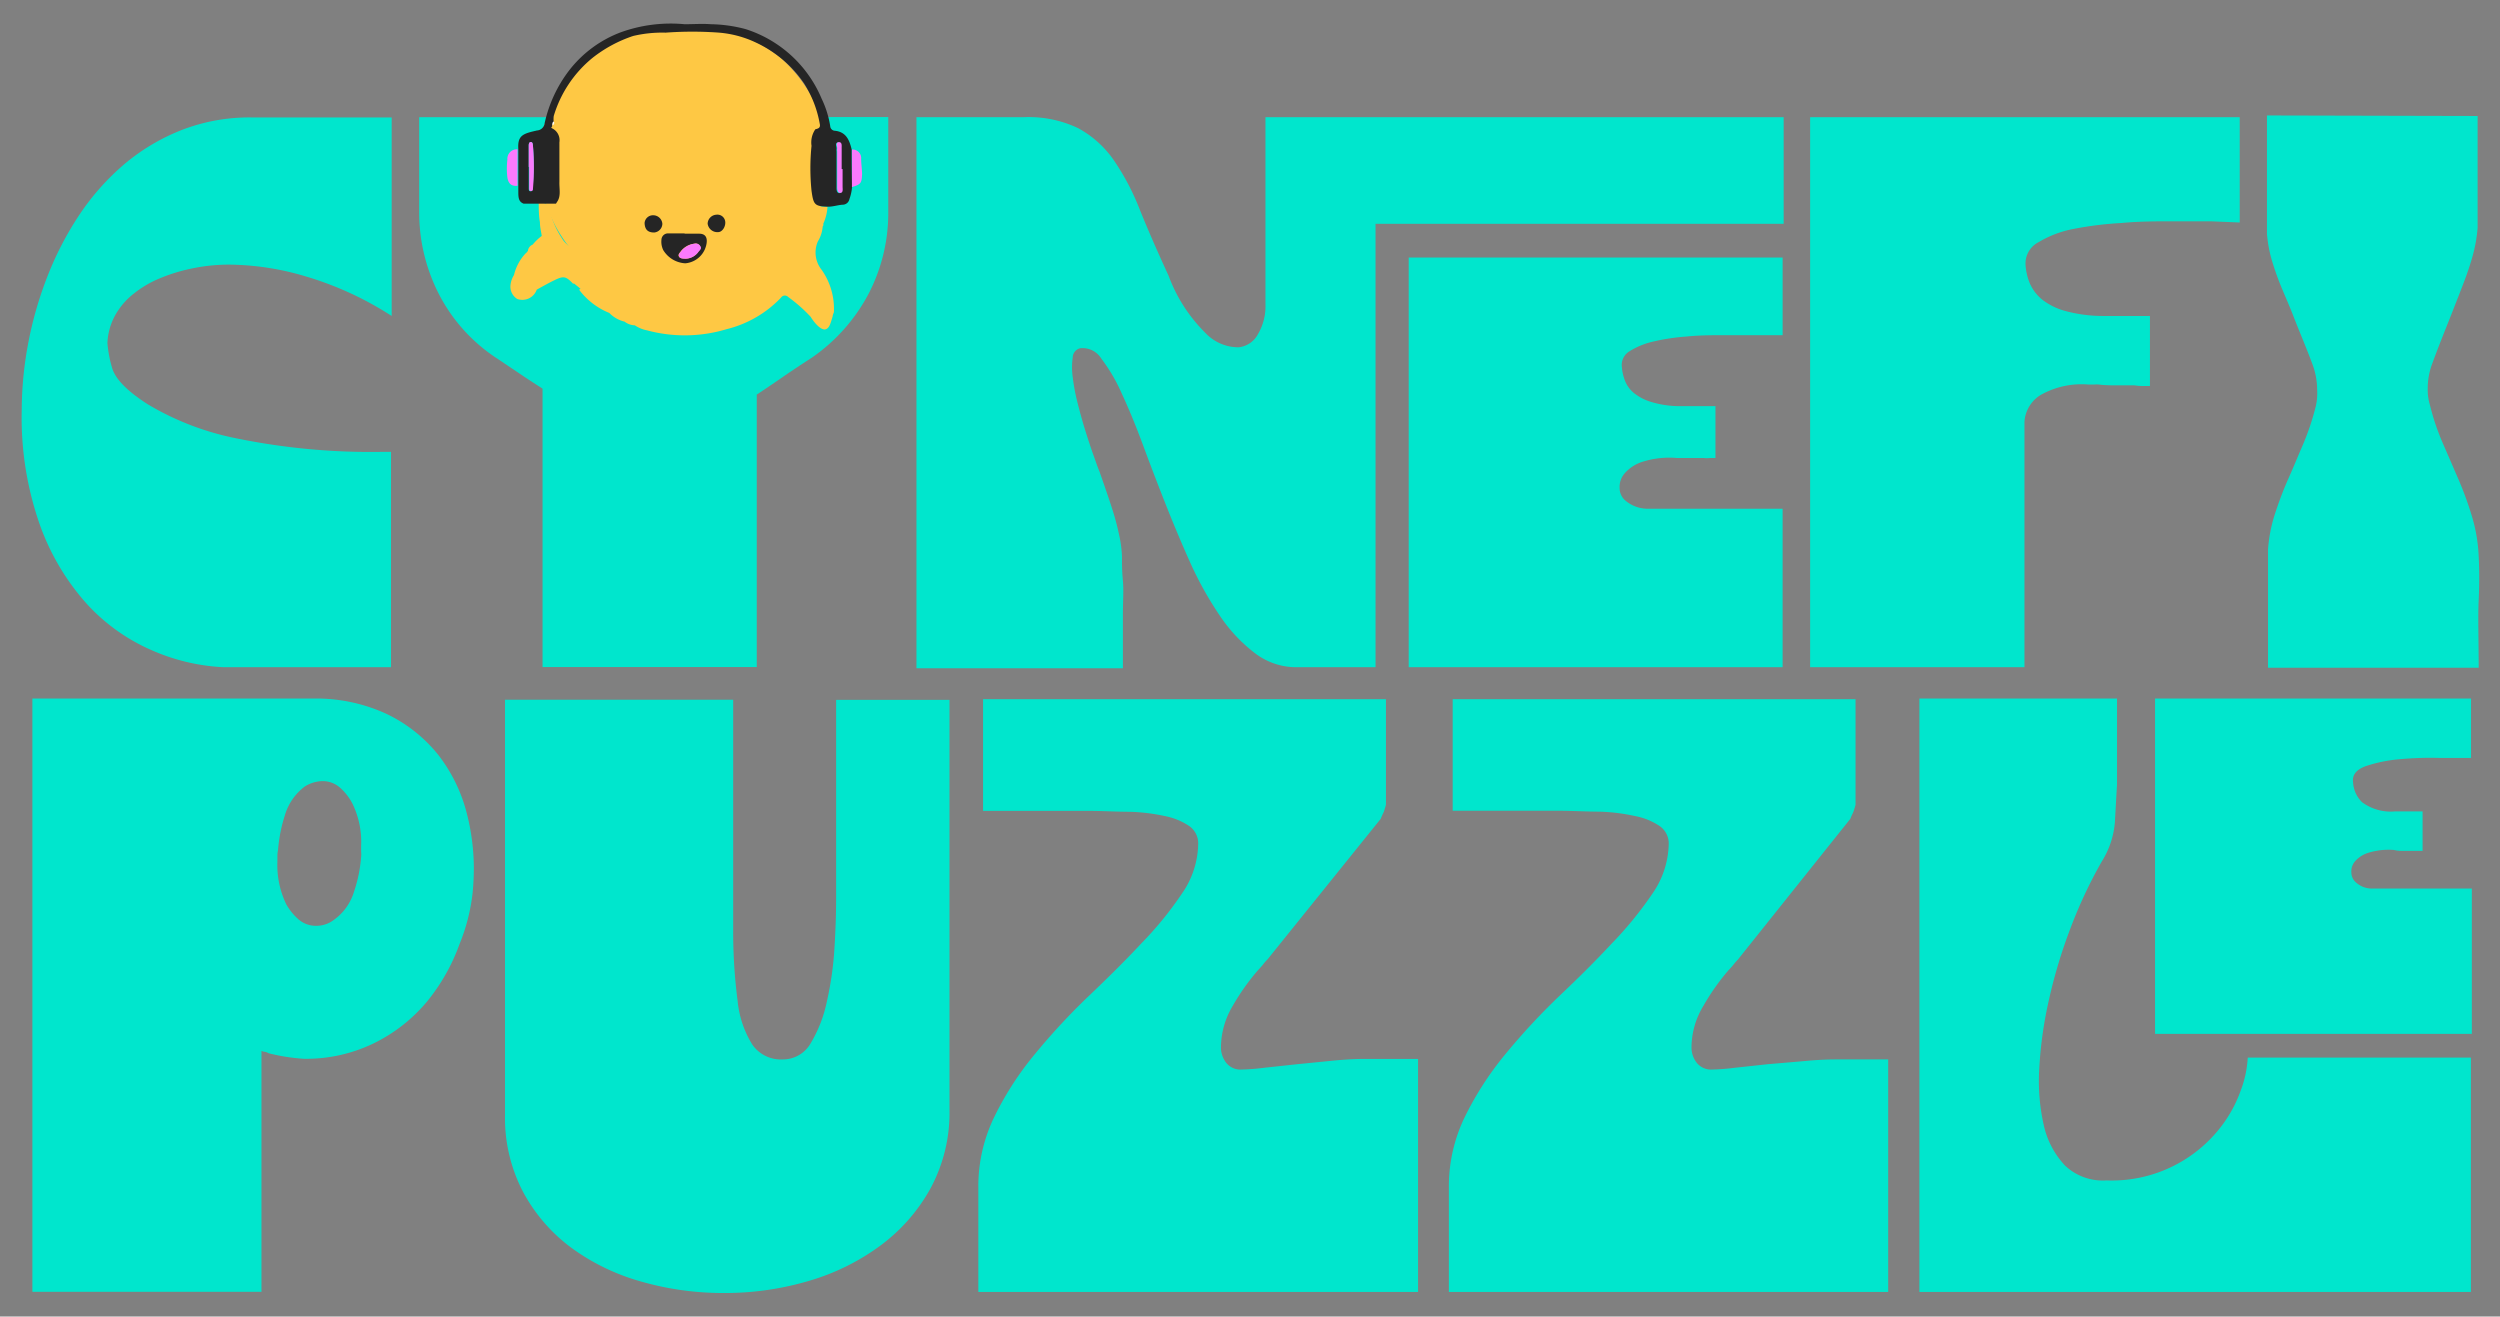 <svg id="Слой_1" data-name="Слой 1" xmlns="http://www.w3.org/2000/svg" viewBox="0 0 189.89 100"><rect x="0" y="0" width="189.89" height="100" fill="#808080" stroke="none"/><defs><style>.cls-1{fill:#00e6cd;}.cls-2{fill:#fec844;}.cls-3{fill:#252525;}.cls-4{fill:#fa7afd;}.cls-5{fill:#fefdfd;}</style></defs><path class="cls-1" d="M29.75,24A25.06,25.06,0,0,0,23.24,21a20.83,20.83,0,0,0-5.75-.9,13.71,13.71,0,0,0-2.95.3,13,13,0,0,0-2.47.77,8,8,0,0,0-1.88,1.11A5.47,5.47,0,0,0,9,23.54a4.77,4.77,0,0,0-.84,2.51,9,9,0,0,0,.34,1.84c.22.86,1.14,1.81,2.76,2.84a21.18,21.18,0,0,0,6.82,2.59,50.78,50.78,0,0,0,11.08,1h.54V50.68H17a15.31,15.31,0,0,1-5.54-1.32,14.51,14.51,0,0,1-4.92-3.55,18.08,18.08,0,0,1-3.53-6,24.49,24.49,0,0,1-1.36-8.64,27.77,27.77,0,0,1,.5-5.14,28.44,28.44,0,0,1,1.49-5.13,24.28,24.28,0,0,1,2.44-4.66,18.59,18.59,0,0,1,3.41-3.81,15.61,15.61,0,0,1,4.35-2.57,14.24,14.24,0,0,1,5.25-.94H29.75Z"/><path class="cls-1" d="M31.84,8.9H48.15v8c0,.3.1.85.23,1.63a10.49,10.49,0,0,0,.71,2.4,6.35,6.35,0,0,0,1.53,2.18,3.71,3.71,0,0,0,2.63.94,5.41,5.41,0,0,0,3.43-.94,5.68,5.68,0,0,0,1.7-2.16A7.08,7.08,0,0,0,59,18.56c0-.78.06-1.34.06-1.67v-8h8.41v7.19a13.33,13.33,0,0,1-1.52,6.28,13.62,13.62,0,0,1-4.29,4.81q-1.35.87-2.34,1.56c-.67.46-1.29.88-1.84,1.24v20.7H41.21V29.52c-.48-.31-1-.64-1.53-1l-1.86-1.25a12.83,12.83,0,0,1-4.44-4.85,13.58,13.58,0,0,1-1.54-6.36Z"/><path class="cls-1" d="M69.61,8.9H77.8a8.72,8.72,0,0,1,4.08.83,7.83,7.83,0,0,1,2.7,2.41,18.45,18.45,0,0,1,2,3.8q.91,2.25,2.18,5a11.9,11.9,0,0,0,2.78,4.33,3.46,3.46,0,0,0,2.53,1.11,1.88,1.88,0,0,0,1.48-1,4.19,4.19,0,0,0,.57-2.28c0-.08,0-.36,0-.82s0-1,0-1.71,0-1.45,0-2.3,0-1.71,0-2.57c0-1,0-2.12,0-3.25V8.9l39.36,0V17l-31,0V50.68h-6a5.18,5.18,0,0,1-3.15-1.06,11.9,11.9,0,0,1-2.66-2.83,26.73,26.73,0,0,1-2.24-4q-1-2.23-1.92-4.56t-1.72-4.5c-.54-1.45-1.07-2.73-1.59-3.85a13,13,0,0,0-1.54-2.63,1.68,1.68,0,0,0-1.61-.8.74.74,0,0,0-.57.69,5.41,5.41,0,0,0,0,1.51,15.37,15.37,0,0,0,.38,2c.18.71.37,1.4.58,2.07s.41,1.28.61,1.84.35,1,.46,1.25c.39,1.12.7,2,.94,2.76a18.63,18.63,0,0,1,.54,2,9,9,0,0,1,.23,1.65c0,.53,0,1.16.07,1.88s0,1.61,0,2.66,0,2.38,0,4H69.61ZM107,50.68V19.56h28.4v5.9l-1.88,0-2.59,0c-.92,0-1.86,0-2.81.1a15.74,15.74,0,0,0-2.53.38,5.81,5.81,0,0,0-1.8.73,1.21,1.21,0,0,0-.6,1.21,3.63,3.63,0,0,0,.25,1.07,2.26,2.26,0,0,0,.69.92,3.87,3.87,0,0,0,1.32.67,7.51,7.51,0,0,0,2.13.31h2.72v3.94h-.44a2.12,2.12,0,0,1-.44,0c-.28,0-.59,0-.94,0s-.71,0-1.07,0a6.78,6.78,0,0,0-2.67.29,3,3,0,0,0-1.36.9,1.58,1.58,0,0,0-.36,1.11,1.23,1.23,0,0,0,.38.88,2.61,2.61,0,0,0,1.84.67H135.4V50.68Z"/><path class="cls-1" d="M137.49,50.68V8.9h32.63v8l-2.18-.09c-.89,0-1.85,0-2.88,0-1.29,0-2.6,0-3.94.13a26.25,26.25,0,0,0-3.63.45,8.05,8.05,0,0,0-2.64,1,1.82,1.82,0,0,0-1,1.54v.17a4.44,4.44,0,0,0,.33,1.43,3.32,3.32,0,0,0,.94,1.23,5,5,0,0,0,1.78.87,11,11,0,0,0,2.85.37h3.55v5.32h-.56a4.55,4.55,0,0,1-.61-.05c-.36,0-.78,0-1.25,0s-.95,0-1.43-.06a1.84,1.84,0,0,0-.39,0h-.4A6.32,6.32,0,0,0,155,30a2.58,2.58,0,0,0-1.23,2.05V50.68Z"/><path class="cls-1" d="M188.19,8.81v7.76c0,.27,0,.51,0,.73a11.32,11.32,0,0,1-.34,2c-.17.63-.39,1.31-.67,2.05s-.62,1.6-1,2.57-.88,2.18-1.4,3.6a5.38,5.38,0,0,0-.38,2,4,4,0,0,0,.17,1.25,17.89,17.89,0,0,0,1,2.95l1.17,2.7a25.65,25.65,0,0,1,1,2.74,12.15,12.15,0,0,1,.53,3.07c.05,1,.06,2.07,0,3.37s0,3,0,5.12h-16v-9a11.47,11.47,0,0,1,.57-2.82c.29-.88.62-1.75,1-2.6s.73-1.71,1.11-2.59a19.43,19.43,0,0,0,.94-2.82A4.37,4.37,0,0,0,176,29.6a5.54,5.54,0,0,0-.38-2c-.5-1.34-1-2.49-1.36-3.43s-.75-1.8-1.05-2.54a21,21,0,0,1-.69-2,10.34,10.34,0,0,1-.33-1.86v-9Z"/><path class="cls-1" d="M2.46,53.06H23.69a12.79,12.79,0,0,1,5.68,1.17,11.21,11.21,0,0,1,3.92,3.11,12.07,12.07,0,0,1,2.1,4.19,16.89,16.89,0,0,1,.6,4.33c0,.3,0,1-.09,1.94a14.55,14.55,0,0,1-1,3.92,14.78,14.78,0,0,1-2.52,4.42,12.28,12.28,0,0,1-4,3.11,11.73,11.73,0,0,1-5.32,1.17A14.82,14.82,0,0,1,20.4,80a.79.79,0,0,0-.29-.11.68.68,0,0,1-.25-.07v18.3H2.46ZM21.12,64.55a2.49,2.49,0,0,0-.05.46v.45a6.83,6.83,0,0,0,.68,3.24,4.52,4.52,0,0,0,.92,1.13,2,2,0,0,0,1.33.49,2.18,2.18,0,0,0,1.36-.45,4.08,4.08,0,0,0,1.53-2.14,10.9,10.9,0,0,0,.54-2.63,2.22,2.22,0,0,0,0-.43v-.43A6.6,6.6,0,0,0,26.75,61a4.22,4.22,0,0,0-.92-1.17,2,2,0,0,0-1.33-.5,2.61,2.61,0,0,0-1.35.41,4.2,4.2,0,0,0-1.51,2.18A11.52,11.52,0,0,0,21.12,64.55Z"/><path class="cls-1" d="M55.69,53.15V63.43q0,4.09,0,7.28a40.68,40.68,0,0,0,.34,5.34,7.66,7.66,0,0,0,1.11,3.29,2.64,2.64,0,0,0,2.32,1.13,2.43,2.43,0,0,0,2.14-1.27,10.16,10.16,0,0,0,1.21-3.15,25,25,0,0,0,.57-4c.09-1.42.13-2.72.13-3.89v-15h8.61v31.1a12.1,12.1,0,0,1-1.44,6,13.5,13.5,0,0,1-3.81,4.35,17.24,17.24,0,0,1-5.36,2.66,22.41,22.41,0,0,1-6.15.94h-.77a22.58,22.58,0,0,1-6-.9,16.47,16.47,0,0,1-5.2-2.54,12.79,12.79,0,0,1-3.65-4.22,12.1,12.1,0,0,1-1.38-5.9V53.15Z"/><path class="cls-1" d="M74.31,98.13V90.19a12.06,12.06,0,0,1,1.24-5.41A23.79,23.79,0,0,1,78.66,80a49.45,49.45,0,0,1,4-4.31c1.44-1.37,2.79-2.7,4-4a26.74,26.74,0,0,0,3.11-3.81,6.77,6.77,0,0,0,1.24-3.77,1.6,1.6,0,0,0-.67-1.36A5.05,5.05,0,0,0,88.55,62a14.6,14.6,0,0,0-2.71-.34c-1,0-2.1-.07-3.24-.07l-2.41,0c-1.22,0-3.06,0-5.52,0V53.11l30.6,0v8a1.87,1.87,0,0,1-.09.32,1.74,1.74,0,0,1-.13.36c-.06.12-.12.26-.18.41L96.26,72.89a3.17,3.17,0,0,0-.34.39c-.11.13-.22.26-.34.38v0a17.16,17.16,0,0,0-1.94,2.73,6.2,6.2,0,0,0-.9,3.13,1.87,1.87,0,0,0,.41,1.22,1.37,1.37,0,0,0,1.12.5,16.51,16.51,0,0,0,1.78-.14l2.51-.27,2.72-.27c.92-.09,1.74-.13,2.46-.13s1.23,0,1.89,0l2.08,0V98.13Z"/><path class="cls-1" d="M110.05,98.13V90.19a12.06,12.06,0,0,1,1.24-5.41A24.23,24.23,0,0,1,114.4,80a51,51,0,0,1,4-4.31c1.45-1.37,2.79-2.7,4-4a28.19,28.19,0,0,0,3.11-3.81,6.85,6.85,0,0,0,1.24-3.77,1.61,1.61,0,0,0-.68-1.36,5.05,5.05,0,0,0-1.85-.76,14.59,14.59,0,0,0-2.7-.34c-1,0-2.11-.07-3.25-.07l-2.41,0c-1.22,0-3.06,0-5.52,0V53.11l30.6,0v8a1.87,1.87,0,0,1-.09.32,1.74,1.74,0,0,1-.13.36c-.06.12-.12.26-.18.41L132,72.89a4.32,4.32,0,0,0-.34.39,4,4,0,0,1-.34.38v0a17.13,17.13,0,0,0-1.93,2.73,6.12,6.12,0,0,0-.91,3.13,1.87,1.87,0,0,0,.41,1.22,1.39,1.39,0,0,0,1.13.5,16.69,16.69,0,0,0,1.78-.14l2.5-.27L137,80.6c.91-.09,1.73-.13,2.45-.13s1.23,0,1.9,0l2.07,0V98.13Z"/><path class="cls-1" d="M160.8,53.06V59.6c-.06,1-.11,1.9-.16,2.84a6.61,6.61,0,0,1-1,3,35.51,35.51,0,0,0-2.35,5,38.83,38.83,0,0,0-1.64,5.41,31.15,31.15,0,0,0-.75,5.21,15.3,15.3,0,0,0,.34,4.42,6.52,6.52,0,0,0,1.62,3.06A4.17,4.17,0,0,0,160,89.66a10.46,10.46,0,0,0,8.41-3.72,10,10,0,0,0,1.78-3.09,8.27,8.27,0,0,0,.54-2.52h16.95v17.8H145.79V53.06Zm2.89,25.47V53.06h24v4.51c-.54,0-1.33,0-2.35,0a25.66,25.66,0,0,0-3,.09,11.14,11.14,0,0,0-2.61.52c-.74.26-1.08.67-1,1.24a2.29,2.29,0,0,0,.68,1.51,3.66,3.66,0,0,0,2.52.7h2.08v3h-.68c-.21,0-.44,0-.7,0s-.52,0-.79-.07a5.23,5.23,0,0,0-2,.23,2.17,2.17,0,0,0-1,.68,1.19,1.19,0,0,0-.24.83,1,1,0,0,0,.27.65,1.81,1.81,0,0,0,1.39.54h7.49V78.53Z"/><path class="cls-2" d="M62.42,20.51a2.11,2.11,0,0,1-.3-2.17h0a2.48,2.48,0,0,0,.36-1.06h0a.09.09,0,0,0,0-.07.2.2,0,0,0,.05-.21,3.6,3.6,0,0,0,.32-1.25s0,0,0-.05c-1,0-1.12-.15-1.27-1.21a16.89,16.89,0,0,1,0-3.41,1.77,1.77,0,0,1,.29-1.26,4.6,4.6,0,0,0-.58-1.07h0a12.24,12.24,0,0,0-2-2.37,11.9,11.9,0,0,0-2.59-1.9,5.51,5.51,0,0,0-2.37-.79,2.06,2.06,0,0,0,.37.16,2.06,2.06,0,0,1-.37-.16l-.08,0h0c-.07-.13-.2-.14-.32-.17a12.42,12.42,0,0,0-3.8-.07.69.69,0,0,0-.55.24h0a.24.24,0,0,1-.15.1.24.24,0,0,0,.15-.1.58.58,0,0,0-.46.11c-.15,0-.3,0-.43.07h0a2.87,2.87,0,0,0-1.1.41,1.78,1.78,0,0,0-.82.33.69.69,0,0,1,0,.22.69.69,0,0,0,0-.22c-.33.19-.74.27-1,.62l-.55.38h0c-.07,0-.12,0-.11.11v0h0a2.5,2.5,0,0,0-1.15,1c-.13,0-.18.08-.19.2s-.24.11-.2.28c-.2,0-.24.14-.28.29h0c-.06,0-.09,0-.1.1h0a1.11,1.11,0,0,0-.47.59c-.25.38-.33.88-.78,1.14h0a.21.21,0,0,1-.12.3c0,.06-.16.1,0,.17a1,1,0,0,1,.55,1.06c0,1,0,2,0,3,0,.52.14,1.09-.18,1.53a.74.74,0,0,0,0,1,2.64,2.64,0,0,0,.58,1.08h0a1.47,1.47,0,0,0,.79.85h0a.39.39,0,0,0,.3.2,3.76,3.76,0,0,0,2.07.7,1,1,0,0,0,.36-.07l2,.88a.88.88,0,0,1,.51.4.88.88,0,0,0-.51-.4,1.53,1.53,0,0,1-1.76-.17.63.63,0,0,0-.39-.13,7.07,7.07,0,0,1-2-.48,3.39,3.39,0,0,1-1.31-.92,6.84,6.84,0,0,1-1.06-2.28.94.94,0,0,0-.34-.58.81.81,0,0,0-.51-.08c0,.46,0,1,.09,1.49,0,.37.09.72.14,1.05a3.91,3.91,0,0,0-.69.66h0a.58.58,0,0,0-.35.4.06.06,0,0,0,0,.06l-.1.13h0l-.1.09a3.64,3.64,0,0,0-.87,1.63l.08.05-.08-.05a1.79,1.79,0,0,0-.26.72h0a1.1,1.1,0,0,0,.51,1.1A1.16,1.16,0,0,0,40.77,22c.44-.24.87-.49,1.33-.71.71-.35.88-.31,1.42.25a.25.25,0,0,0,.09,0l.48.39-.1.08a5.37,5.37,0,0,0,2.29,1.76,2.37,2.37,0,0,0,1.16.66,1.33,1.33,0,0,0,.78.28,2.46,2.46,0,0,0,.92.38A11,11,0,0,0,55.2,25a8.49,8.49,0,0,0,4.12-2.39.35.35,0,0,1,.55-.05,11.62,11.62,0,0,1,1.7,1.5h0c.4.64.87,1.05,1.15.95s.36-.42.53-1c0-.1.06-.2.09-.3l0,0A5.15,5.15,0,0,0,62.42,20.51ZM43,8.05a.53.53,0,0,0,.21-.11A.53.53,0,0,1,43,8.05Zm.36-.54.1-.1h0Zm.38-.4a.22.22,0,0,0,.16,0A.22.22,0,0,1,43.69,7.11Zm3.27,9Zm1.44-6.8ZM39,21.31a.24.24,0,0,1,0-.08A.24.24,0,0,0,39,21.31ZM49,6.24a.1.1,0,0,0-.11-.06A.1.1,0,0,1,49,6.24ZM48.91,19.8l0-.08h0Zm.78-2.19c-.48,0-.71-.22-.73-.72a.64.64,0,0,1,.66-.59.7.7,0,0,1,.69.65A.68.68,0,0,1,49.69,17.61Zm1.75,7.63a3,3,0,0,0,.42,0A3,3,0,0,1,51.44,25.24Zm.89-.19-.15.05.15-.05Zm0,0c.05,0,.11-.06.17-.07S52.38,25,52.33,25.05Zm1.34-6.65A1.79,1.79,0,0,1,52.05,20a2.09,2.09,0,0,1-1.67-1,1.46,1.46,0,0,1-.14-.79.5.5,0,0,1,.56-.48H52c.37,0,.73,0,1.1,0S53.71,17.92,53.67,18.4Zm.88-.77a.74.74,0,0,1-.8-.64.7.7,0,0,1,.64-.68.6.6,0,0,1,.7.6C55.1,17.28,54.83,17.63,54.55,17.63Zm1.14,5.31Zm4-13.49,0-.08h0Z"/><path class="cls-2" d="M63,12.53A11.32,11.32,0,0,1,51.94,23.07,11.2,11.2,0,0,1,40.88,12.53a10.66,10.66,0,0,1,4.75-8.76A11.15,11.15,0,0,1,51.94,2a11,11,0,0,1,7.5,2.52A11,11,0,0,1,63,12.53Z"/><path class="cls-3" d="M64.69,11.36c-.17-.72-.42-1.35-1.3-1.43a.37.37,0,0,1-.33-.35,7.49,7.49,0,0,0-.65-2.08,9.33,9.33,0,0,0-5.78-5.29A10.8,10.8,0,0,0,54,1.84c-.66-.05-1.32,0-2,0a11.18,11.18,0,0,0-4.84.61,8.92,8.92,0,0,0-3.93,2.9,10.17,10.17,0,0,0-1.86,4,.62.62,0,0,1-.58.56c-1.05.24-1.49.36-1.42,1.41,0,0,0,.05,0,.08l0,2.77c0,.16,0,.31,0,.47,0,.5.09.7.4.83h2.46l.08-.13c.32-.44.16-1,.18-1.53,0-1,0-2,0-3a1,1,0,0,0-.55-1.06c-.14-.07,0-.11,0-.17s0-.25.12-.3h0a1.79,1.79,0,0,1,0-.47A9.05,9.05,0,0,1,45,4.4a10.13,10.13,0,0,1,3.1-1.67,9.65,9.65,0,0,1,2.46-.25,27.65,27.65,0,0,1,4.07,0,8.08,8.08,0,0,1,2.74.73,9,9,0,0,1,3.71,3.13,8.5,8.5,0,0,1,1.19,3.09c.06.29-.14.34-.34.39a1.77,1.77,0,0,0-.29,1.26,16.89,16.89,0,0,0,0,3.41c.15,1.06.22,1.18,1.27,1.21.35,0,.71-.12,1.07-.15a.53.53,0,0,0,.54-.43,3.62,3.62,0,0,0,.2-.91C64.7,13.26,64.69,12.31,64.69,11.36Zm-24.24,3c0,.12-.05.18-.17.17s-.12-.13-.12-.21V12.68h0V11.1c0-.12,0-.3.15-.31s.16.16.17.27A18.9,18.9,0,0,1,40.45,14.34Zm23.33.31c-.26,0-.24-.3-.24-.49,0-.89,0-1.78,0-2.66a1,1,0,0,1,0-.24c0-.17-.14-.45.13-.46s.2.3.21.47c0,.52,0,1,0,1.57h0c0,.44,0,.89,0,1.33C64,14.36,64,14.64,63.78,14.65Z"/><path class="cls-4" d="M64.71,14.21c0-1,0-1.9,0-2.85a.65.65,0,0,1,.7.71c0,.39.07.79.07,1.18C65.45,13.93,65.38,14,64.71,14.21Z"/><path class="cls-4" d="M39.31,11.34c0,.93,0,1.85,0,2.77-.46.05-.69-.15-.77-.62a5.72,5.72,0,0,1,0-1.37A.72.72,0,0,1,39.31,11.34Z"/><path class="cls-3" d="M52,17.75c.37,0,.73,0,1.1,0s.62.17.58.65A1.79,1.79,0,0,1,52.05,20a2.09,2.09,0,0,1-1.67-1,1.46,1.46,0,0,1-.14-.79.5.5,0,0,1,.56-.48H52Zm.06,1.9a1.23,1.23,0,0,0,1-.56c.08-.11.22-.24.12-.38a.39.39,0,0,0-.45-.2,1.55,1.55,0,0,0-1,.55c-.08.13-.25.25-.17.42S51.88,19.62,52.05,19.65Z"/><path class="cls-3" d="M55.09,16.91c0,.37-.26.72-.54.72a.74.74,0,0,1-.8-.64.7.7,0,0,1,.64-.68A.6.6,0,0,1,55.09,16.91Z"/><path class="cls-3" d="M50.31,17a.68.68,0,0,1-.62.66c-.48,0-.71-.22-.73-.72a.64.64,0,0,1,.66-.59A.7.7,0,0,1,50.31,17Z"/><path class="cls-4" d="M64,12.84c0,.44,0,.89,0,1.33,0,.19.06.47-.17.48s-.24-.3-.24-.49c0-.89,0-1.78,0-2.66a1,1,0,0,1,0-.24c0-.17-.14-.45.13-.46s.2.3.21.47c0,.52,0,1,0,1.57Z"/><path class="cls-4" d="M40.16,12.68V11.1c0-.12,0-.3.15-.31s.16.16.17.27a18.9,18.9,0,0,1,0,3.28c0,.12-.05.18-.17.17s-.12-.13-.12-.21V12.68Z"/><path class="cls-5" d="M42.07,9.23a.21.21,0,0,1-.12.3C42,9.42,41.91,9.28,42.07,9.23Z"/><path class="cls-4" d="M52.05,19.65c-.17,0-.38,0-.47-.17s.09-.29.17-.42a1.55,1.55,0,0,1,1-.55.39.39,0,0,1,.45.2c.1.14,0,.27-.12.38A1.23,1.23,0,0,1,52.05,19.65Z"/></svg>